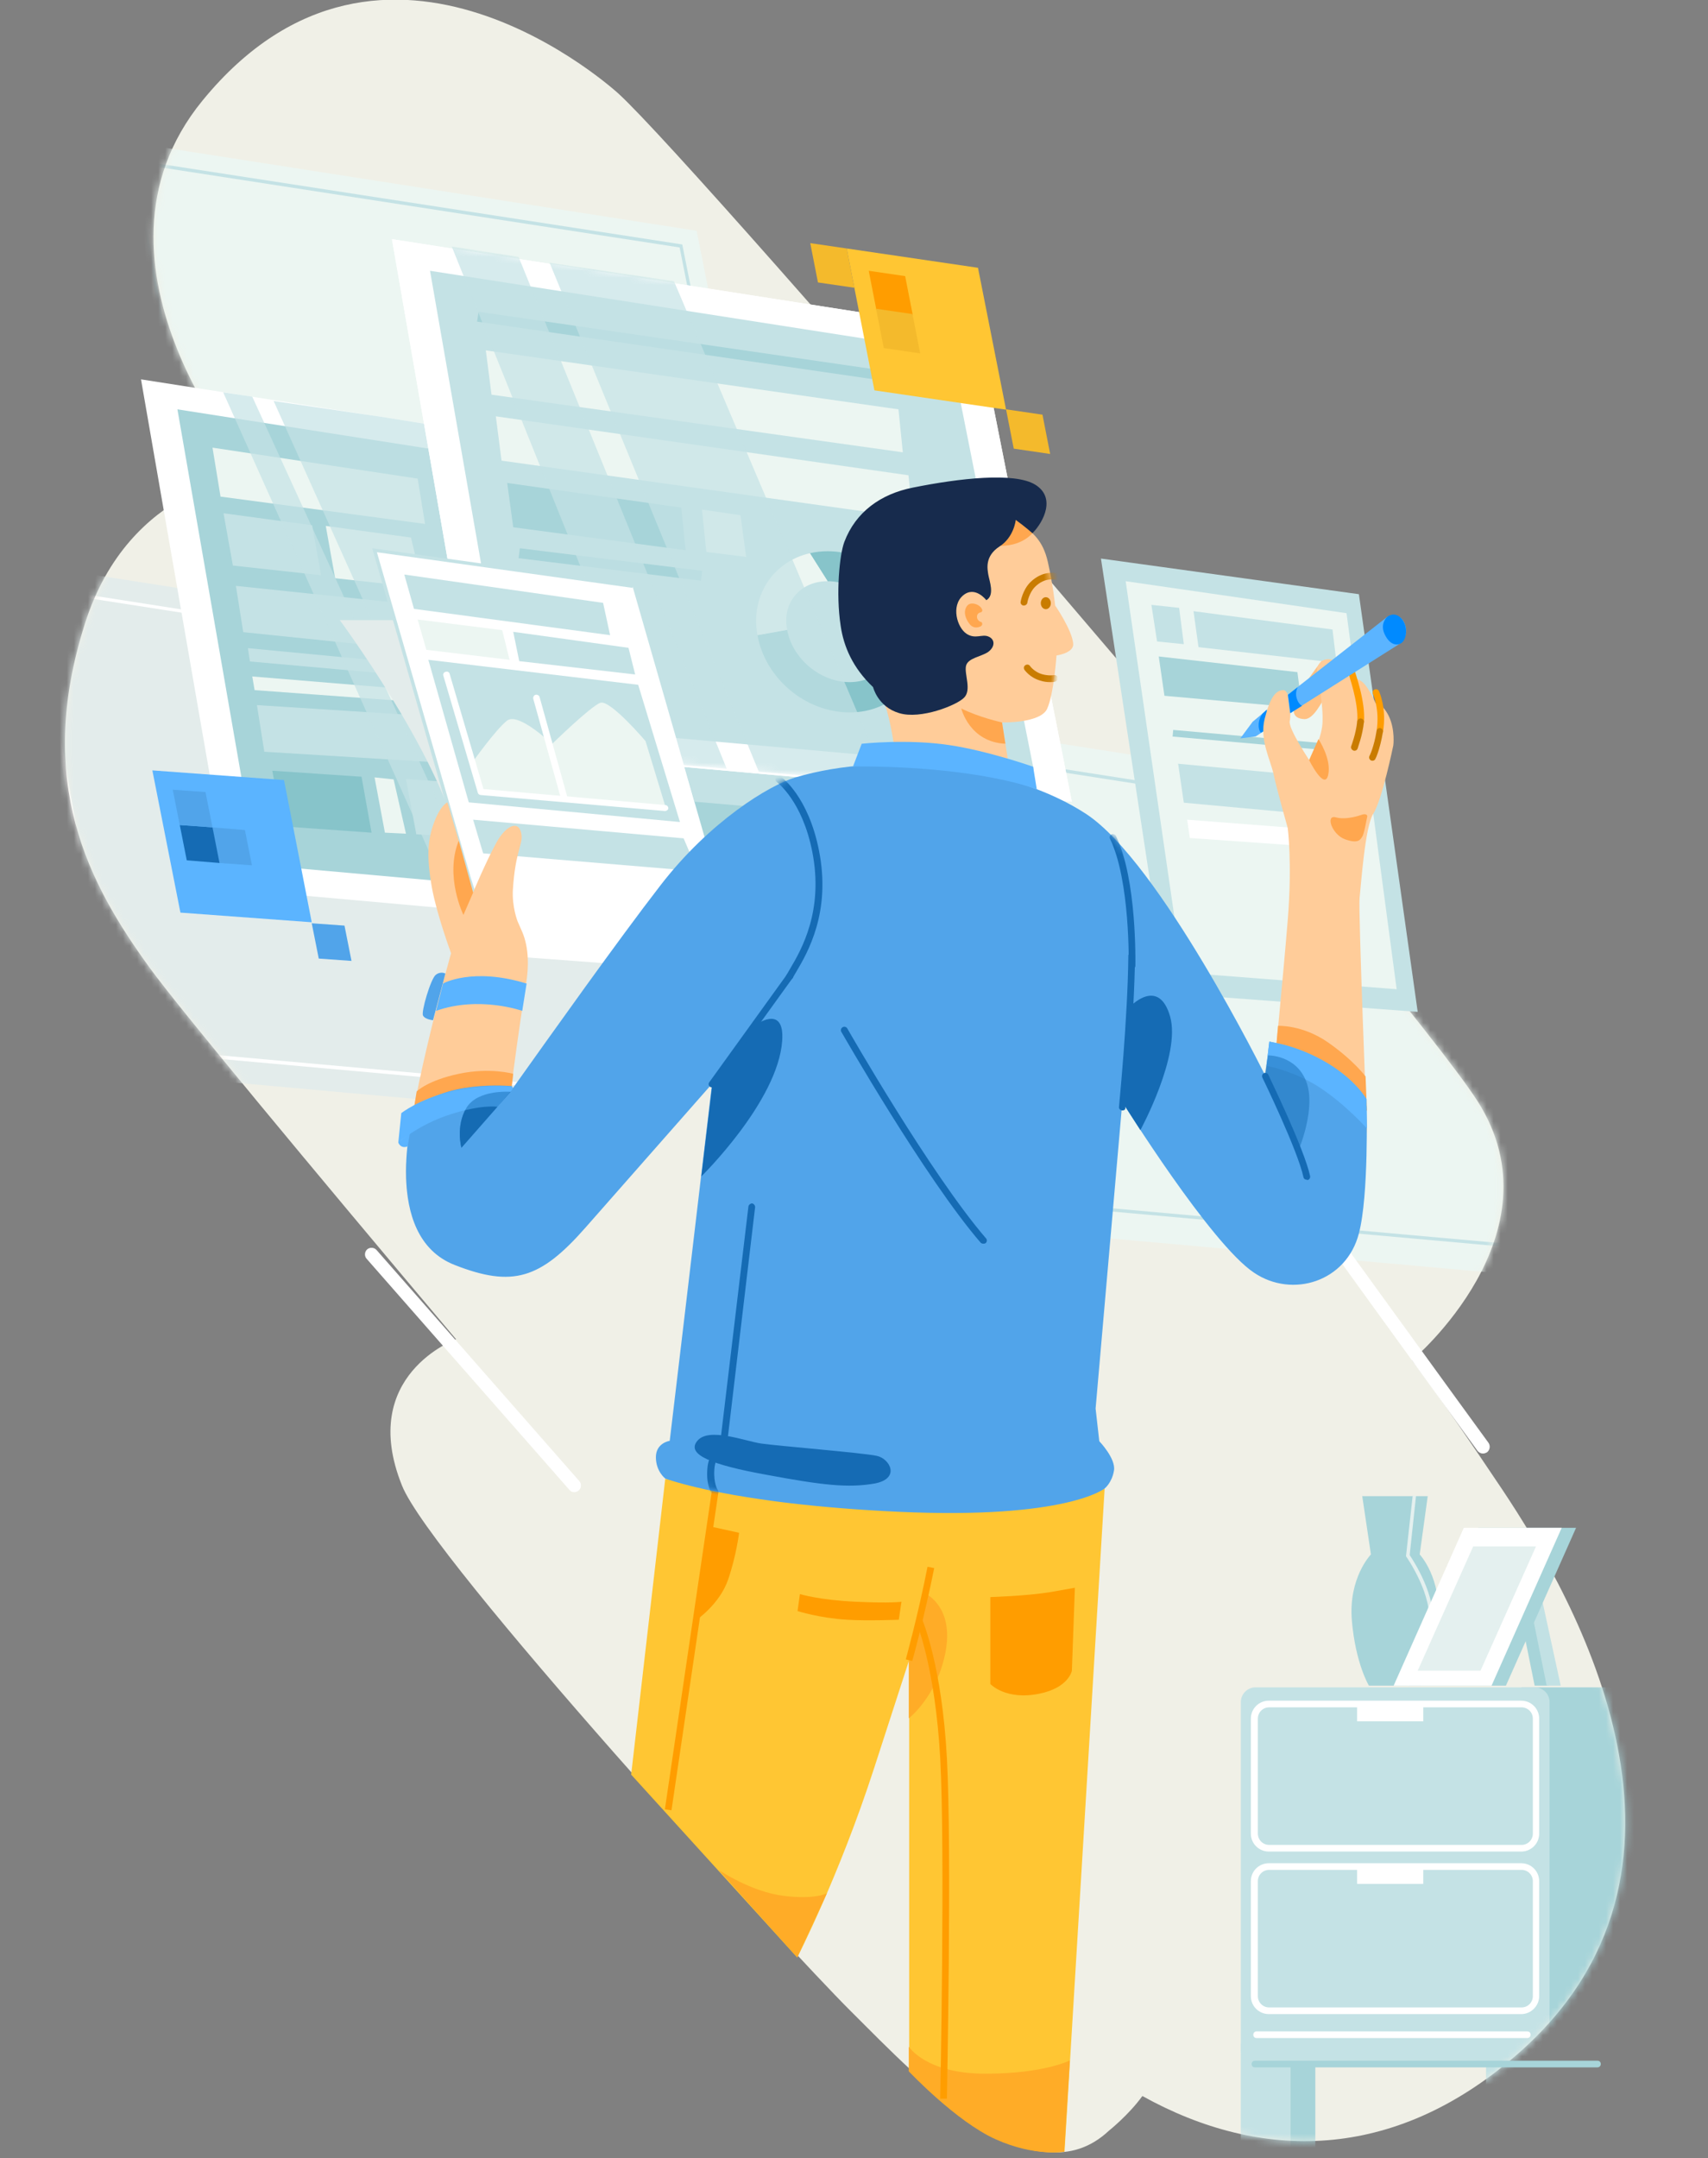 <svg width="243" height="307" viewBox="0 0 243 307" fill="none" xmlns="http://www.w3.org/2000/svg">
<rect x="0" y="0" width="243" height="307" fill="#808080" stroke="none"/>
<g clip-path="url(#clip0_615_684)">
<path d="M213.725 211.868C203.838 197.087 200.89 193.486 200.89 193.486C200.89 193.486 222.282 175.53 210.208 156.627C199.559 139.95 99.637 23.972 88.038 13.36C88.038 13.36 54.762 -17.435 28.807 14.308C9.697 37.664 35.938 67.511 35.938 67.511C35.938 67.511 18.397 68.743 12.074 88.736C4.896 111.287 12.597 125.69 21.344 137.724C25.48 143.409 43.686 165.344 64.888 190.501C64.888 190.501 50.864 195.57 57.187 211.299C61.322 221.722 111.997 277.058 120.981 286.012C131.344 296.34 147.079 313.112 157.775 303.068C157.775 303.068 160.579 300.841 162.528 298.141C179.404 307.521 198.228 307.427 215.579 292.456C246.146 266.162 224.326 227.739 213.725 211.868Z" fill="#F0F0E7"/>
<path d="M201.984 221.107L203.125 212.816H198.466H193.808L195.044 221.107C195.044 221.107 191.811 224.423 192.334 230.535C192.857 236.646 194.758 239.773 194.758 239.773H198.466H202.174C202.174 239.773 204.076 236.599 204.599 230.535C205.122 224.423 201.984 221.107 201.984 221.107Z" fill="#A7D4D9"/>
<path d="M200.511 239.868L200.083 239.631C200.083 239.583 202.412 235.367 203.22 231.198C204.028 227.123 200.13 221.485 200.083 221.438L200.035 221.343L200.986 212.721L201.461 212.768L200.558 221.201C201.033 221.912 204.504 227.171 203.743 231.245C202.887 235.556 200.558 239.82 200.511 239.868Z" fill="#E4F0EF"/>
<path d="M127.969 219.827C125.45 219.827 122.836 219.78 120.031 219.638C100.065 218.69 95.787 215.753 95.597 215.611L96.167 214.853L95.882 215.232L96.167 214.853C96.215 214.9 100.541 217.79 120.078 218.69C139.806 219.638 152.784 216.748 152.926 216.748L153.116 217.695C153.021 217.695 143.324 219.827 127.969 219.827Z" fill="#FF9D00"/>
<mask id="mask0_615_684" style="mask-type:alpha" maskUnits="userSpaceOnUse" x="9" y="0" width="223" height="307">
<path d="M213.803 211.918C203.915 197.137 200.968 193.536 200.968 193.536C200.968 193.536 222.359 175.58 210.285 156.677C199.637 140 99.715 24.022 88.115 13.41C88.115 13.41 54.84 -17.385 28.885 14.358C9.775 37.714 36.015 67.561 36.015 67.561C36.015 67.561 18.474 68.793 12.152 88.786C4.974 111.337 12.675 125.74 21.421 137.774C25.557 143.459 43.764 165.394 64.965 190.551C64.965 190.551 50.942 195.62 57.264 211.349C61.4 221.772 112.074 277.108 121.058 286.062C131.422 296.39 147.156 313.162 157.852 303.118C157.852 303.118 160.657 300.891 162.606 298.191C179.481 307.571 198.306 307.477 215.657 292.506C246.223 266.212 224.404 227.789 213.803 211.918Z" fill="#F0F0E7"/>
</mask>
<g mask="url(#mask0_615_684)">
<path d="M187.134 290.705H180.051V305.534H187.134V290.705Z" fill="#A7D4D9"/>
<path d="M222.074 290.705H214.991V305.534H222.074V290.705Z" fill="#A7D4D9"/>
<path d="M183.617 290.705H176.534V305.534H183.617V290.705Z" fill="#C4E2E5"/>
<path d="M218.509 290.705H211.426V305.534H218.509V290.705Z" fill="#C4E2E5"/>
<path d="M242.325 293.643H216.465V240.013H239.663C241.089 240.013 242.277 241.197 242.277 242.618V293.643H242.325Z" fill="#A7D4D9"/>
<path d="M218.366 293.643H178.626C177.485 293.643 176.534 292.695 176.534 291.558V242.097C176.534 240.96 177.485 240.013 178.626 240.013H218.366C219.507 240.013 220.458 240.96 220.458 242.097V291.558C220.458 292.695 219.507 293.643 218.366 293.643Z" fill="#C4E2E5"/>
<path d="M216.417 263.369H180.527C179.101 263.369 177.96 262.232 177.96 260.811V244.466C177.96 243.045 179.101 241.908 180.527 241.908H216.417C217.843 241.908 218.984 243.045 218.984 244.466V260.811C218.984 262.232 217.843 263.369 216.417 263.369ZM180.574 242.855C179.671 242.855 178.958 243.566 178.958 244.466V260.811C178.958 261.711 179.671 262.422 180.574 262.422H216.465C217.368 262.422 218.081 261.711 218.081 260.811V244.466C218.081 243.566 217.368 242.855 216.465 242.855H180.574Z" fill="white"/>
<path d="M202.489 242.381H193.077V244.845H202.489V242.381Z" fill="white"/>
<path d="M216.417 286.489H180.527C179.101 286.489 177.96 285.352 177.96 283.931V267.586C177.96 266.164 179.101 265.027 180.527 265.027H216.417C217.843 265.027 218.984 266.164 218.984 267.586V283.931C218.984 285.305 217.843 286.489 216.417 286.489ZM180.574 265.975C179.671 265.975 178.958 266.686 178.958 267.586V283.931C178.958 284.831 179.671 285.541 180.574 285.541H216.465C217.368 285.541 218.081 284.831 218.081 283.931V267.586C218.081 266.686 217.368 265.975 216.465 265.975H180.574Z" fill="white"/>
<path d="M202.489 265.501H193.077V267.965H202.489V265.501Z" fill="white"/>
</g>
<mask id="mask1_615_684" style="mask-type:alpha" maskUnits="userSpaceOnUse" x="9" y="-1" width="223" height="308">
<path d="M213.725 211.868C203.837 197.087 200.89 193.486 200.89 193.486C200.89 193.486 222.282 175.53 210.207 156.627C199.559 139.951 99.637 23.973 88.038 13.36C88.038 13.36 54.762 -17.434 28.807 14.308C9.697 37.664 35.937 67.512 35.937 67.512C35.937 67.512 18.396 68.743 12.074 88.737C4.896 111.288 12.597 125.69 21.343 137.724C25.479 143.409 43.686 165.344 64.887 190.501C64.887 190.501 50.864 195.571 57.186 211.3C61.322 221.723 111.996 277.058 120.981 286.013C131.344 296.341 147.078 313.112 157.774 303.068C157.774 303.068 160.579 300.841 162.528 298.141C179.403 307.522 198.228 307.427 215.579 292.456C246.145 266.162 224.326 227.739 213.725 211.868Z" fill="#F0F0E7"/>
</mask>
<g mask="url(#mask1_615_684)">
<path d="M-0 79.688L12.597 152.127L96.737 159.707L83.427 92.716L-0 79.688Z" fill="#E3ECEB"/>
<path d="M4.991 83.904L79.861 95.559L91.746 155.537L16.257 148.763L4.991 83.904ZM4.373 83.335L15.829 149.236L92.316 156.106L80.194 95.18L4.373 83.335Z" fill="white"/>
<path d="M15.687 19.803L28.284 92.242L112.424 99.823L99.114 32.832L15.687 19.803Z" fill="#ECF6F2"/>
<path d="M19.3 23.262L96.69 35.201L108.859 96.364L30.804 89.447L19.3 23.262ZM18.73 22.694L30.424 89.874L109.43 96.885L97.07 34.775L18.73 22.694Z" fill="#C4E2E5"/>
<path d="M126.685 102.002L139.283 174.488L223.423 182.021L210.112 115.031L126.685 102.002Z" fill="#ECF6F2"/>
<path d="M132.485 106.929L205.882 118.394L217.576 177.189L143.561 170.556L132.485 106.929ZM131.915 106.361L143.133 170.982L218.194 177.71L206.31 117.968L131.915 106.361Z" fill="#C4E2E5"/>
</g>
<path d="M210.968 206.752C210.683 206.752 210.398 206.61 210.208 206.373C209.019 204.714 181.02 166.15 178.929 163.023C178.643 162.597 178.738 161.981 179.214 161.697C179.642 161.412 180.26 161.507 180.545 161.981C182.589 165.108 211.491 204.857 211.776 205.236C212.062 205.662 211.967 206.231 211.586 206.562C211.349 206.704 211.158 206.752 210.968 206.752Z" fill="white"/>
<path d="M20.061 53.962L32.658 126.448L116.798 133.981L103.488 66.991L20.061 53.962Z" fill="white"/>
<path d="M25.242 58.226L36.508 122.99L111.664 129.717L99.78 69.88L25.242 58.226Z" fill="#A7D4D9"/>
<path d="M57.757 110.814L59.231 118.679L67.835 119.105L66.076 111.383L57.757 110.814Z" fill="#C4E2E5"/>
<path d="M35.272 92.195L66.552 95.18L66.979 96.885L35.557 94.09L35.272 92.195Z" fill="#C4E2E5"/>
<path d="M35.89 96.222L67.502 98.828L67.93 100.486L36.223 98.164L35.89 96.222Z" fill="#ECF6F2"/>
<path d="M33.561 83.335L67.455 86.889L69.119 93.474L34.607 89.921L33.561 83.335Z" fill="#C4E2E5"/>
<path d="M36.556 100.296L71.353 102.523L72.969 109.108L37.602 106.929L36.556 100.296Z" fill="#C4E2E5"/>
<path d="M30.234 63.674L31.375 70.639L60.467 74.523L59.421 68.08L30.234 63.674Z" fill="#ECF6F2"/>
<path d="M31.802 73.007L33.133 80.446L45.682 81.82L44.399 74.713L31.802 73.007Z" fill="#C4E2E5"/>
<path d="M38.743 109.63L40.169 117.541L52.861 118.442L51.435 110.482L38.743 109.63Z" fill="#87C4CA"/>
<path d="M46.348 74.808L47.679 82.246L60.182 83.62L58.47 76.466L46.348 74.808Z" fill="#ECF6F2"/>
<g style="mix-blend-mode:multiply">
<path d="M98.829 114.036L113.09 115.267L115.229 109.535L97.023 107.877L98.829 114.036Z" fill="#C4E2E5"/>
</g>
<g style="mix-blend-mode:multiply" opacity="0.7">
<path d="M89.179 130.712L72.066 95.938L65.125 61.021L54.097 59.268L38.933 57.042L62.986 110.577L65.933 127.633H70.64L71.781 130.144L89.179 130.712Z" fill="#C4E2E5"/>
</g>
<path d="M55.761 34.017L68.358 106.503L152.498 114.036L139.188 47.045L55.761 34.017Z" fill="white"/>
<path d="M55.761 34.017L68.358 106.503L152.498 114.036L139.188 47.045L55.761 34.017Z" fill="white"/>
<path d="M61.18 38.517L72.398 102.855L147.079 109.535L135.242 50.077L61.18 38.517Z" fill="#C4E2E5"/>
<path d="M73.957 77.985L73.782 79.396L99.728 82.603L99.904 81.193L73.957 77.985Z" fill="#A7D4D9"/>
<path d="M130.916 89.636C129.965 83.43 124.071 78.408 117.748 78.408C116.893 78.408 116.037 78.503 115.229 78.692L117.748 82.672C121.932 82.672 126.067 86.178 126.685 90.3C126.97 92.147 126.543 93.853 125.449 95.085C124.356 96.364 122.74 97.027 120.886 97.027C116.703 97.027 112.709 93.663 111.996 89.589L107.766 90.347C108.859 96.506 114.611 101.338 120.886 101.338C124.023 101.338 126.828 100.107 128.729 97.88C130.583 95.653 131.391 92.716 130.916 89.636Z" fill="#87C4CA"/>
<path d="M113.137 84.662C114.231 83.383 115.847 82.672 117.748 82.672L115.229 78.693C113.09 79.166 111.236 80.303 109.857 81.914C107.956 84.188 107.195 87.173 107.766 90.347L111.996 89.589C111.616 87.694 112.044 85.941 113.137 84.662Z" fill="#ECF6F2"/>
<path d="M99.875 72.486L100.493 78.503L106.15 79.214L105.342 73.292L99.875 72.486Z" fill="#ECF6F2"/>
<path d="M69.119 49.84L69.927 56.141L128.445 64.338L127.827 58.226L69.119 49.84Z" fill="#ECF6F2"/>
<path d="M70.544 59.221L71.353 65.522L129.87 73.718L129.252 67.606L70.544 59.221Z" fill="#ECF6F2"/>
<path d="M72.161 68.696L73.017 74.997L97.546 78.266L96.928 72.202L72.161 68.696Z" fill="#A7D4D9"/>
<path d="M68.086 44.344L67.88 45.751L127.195 54.371L127.4 52.965L68.086 44.344Z" fill="#A7D4D9"/>
<mask id="mask2_615_684" style="mask-type:alpha" maskUnits="userSpaceOnUse" x="55" y="33" width="98" height="81">
<path d="M55.903 33.735L68.501 106.221L152.641 113.754L139.33 46.764L55.903 33.735Z" fill="white"/>
</mask>
<g mask="url(#mask2_615_684)">
<g style="mix-blend-mode:multiply" opacity="0.7">
<g style="mix-blend-mode:multiply">
<path d="M64.269 35.062L73.776 36.531L103.392 109.348L93.837 108.543L64.269 35.062Z" fill="#C4E2E5"/>
</g>
</g>
<g style="mix-blend-mode:multiply" opacity="0.7">
<path d="M78.198 37.383L95.882 39.989L126.21 111.291L107.956 109.775L78.198 37.383Z" fill="#C4E2E5"/>
</g>
</g>
<path d="M53.289 110.577L54.763 118.441L57.758 118.584L55.999 110.861L53.289 110.577Z" fill="#ECF6F2"/>
<g style="mix-blend-mode:multiply" opacity="0.7">
<path d="M31.755 55.81L35.89 56.425L69.356 129.48L64.555 128.959L31.755 55.81Z" fill="#C4E2E5"/>
</g>
<path d="M56.141 88.215H48.345C48.345 88.215 62.321 107.071 65.22 119.626L56.141 88.215Z" fill="#E3ECEB"/>
<path d="M66.694 124.743L53.289 78.266L89.987 83.383L105.817 138.482L70.165 135.829L66.694 124.743Z" fill="white"/>
<path d="M69.974 135.923L66.456 124.837L52.956 77.982L90.034 83.146L89.987 83.62L53.621 78.55L66.932 124.695L70.402 135.781L69.974 135.923Z" fill="#C4E2E5"/>
<path d="M156.634 79.451L193.332 84.52L201.698 143.93L166.046 141.277L156.634 79.451Z" fill="#C4E2E5"/>
<path d="M160.151 82.672L191.573 87.22L198.704 140.708L168.233 138.34L160.151 82.672Z" fill="#ECF6F2"/>
<path d="M169.801 86.936L170.514 92.053L190.147 94.279L189.577 89.542L169.801 86.936Z" fill="#C4E2E5"/>
<path d="M164.858 93.379L165.666 98.97L185.251 100.723L184.585 95.606L164.858 93.379Z" fill="#A7D4D9"/>
<path d="M167.615 108.635L168.423 114.178L188.008 115.978L187.343 110.482L167.615 108.635Z" fill="#C4E2E5"/>
<path d="M168.898 116.594L169.279 119.2L188.864 120.574L188.579 118.11L168.898 116.594Z" fill="white"/>
<path d="M166.911 103.826L166.827 104.77L190.361 106.855L190.445 105.911L166.911 103.826Z" fill="#A7D4D9"/>
<path d="M67.312 116.594L68.738 121.379L99.257 123.937L97.26 119.247L67.312 116.594Z" fill="#C4E2E5"/>
<path d="M60.942 93.853L90.795 97.406L96.737 116.926L66.694 114.13L60.942 93.853Z" fill="#C4E2E5"/>
<path d="M67.169 108.493C67.169 108.493 70.497 103.802 72.113 102.523C73.73 101.197 78.531 105.84 78.531 105.84C78.531 105.84 84.045 100.439 85.424 99.965C86.802 99.491 91.841 105.413 91.841 105.413L94.836 115.268L68.358 112.851L67.169 108.493Z" fill="#ECF6F2"/>
<path d="M94.598 115.362L68.406 113.088C68.215 113.088 68.025 112.946 67.978 112.756L63.081 96.127C62.986 95.89 63.129 95.606 63.414 95.558C63.652 95.464 63.937 95.606 63.984 95.89L68.786 112.235L94.646 114.509C94.883 114.509 95.121 114.746 95.074 115.03C95.074 115.172 94.836 115.362 94.598 115.362Z" fill="white"/>
<path d="M86.66 166.576L78.959 176.62C78.959 176.62 71.4 182.258 65.411 179.842C60.087 177.71 57.282 172.356 57.852 164.965C58.565 155.348 64.175 135.592 64.175 135.592C64.175 135.592 62.178 130.191 61.465 126.353C60.609 121.568 60.895 119.247 61.798 116.878C62.701 114.509 63.652 114.13 63.652 114.13L65.268 119.579L67.312 126.922C67.312 126.922 69.119 122.611 70.592 119.91C72.066 117.21 73.967 116.594 74.205 118.821C74.348 120.147 73.302 121.237 72.969 126.543C72.826 129.007 73.635 131.044 73.635 131.044L74.3 132.56C75.298 134.881 75.203 137.724 74.871 139.761C73.777 146.631 72.066 158.712 72.066 162.265L75.536 157.053L86.66 166.576Z" fill="#FFCC99"/>
<path d="M73.016 152.742C73.016 152.742 69.737 151.795 65.268 152.742C60.8 153.69 59.278 155.253 59.278 155.253L58.328 161.128L72.494 157.338L73.016 152.742Z" fill="#FFA74F"/>
<path d="M180.83 100.486L178.215 102.665L176.457 105.034L178.643 104.75L182.969 101.955L180.83 100.486Z" fill="#5BB4FF"/>
<path d="M179.642 101.481C179.642 101.481 179.119 102.096 179.071 102.997C179.024 103.944 179.404 104.228 179.404 104.228L180.83 103.281L180.212 100.959L179.642 101.481Z" fill="#008AFF"/>
<path d="M188.056 93.995C188.056 93.995 185.441 97.264 184.491 99.396C183.54 101.528 184.253 102.239 185.584 102.286C186.915 102.333 188.056 99.775 188.721 98.828C189.387 97.88 188.816 94.943 188.056 93.995Z" fill="#FFC183"/>
<path d="M181.21 152.648C181.21 152.648 182.541 139.05 183.207 130.902C183.872 122.753 183.207 117.778 183.207 117.778C183.207 117.778 181.638 112.235 181.21 110.198C180.782 108.114 179.166 105.271 179.927 102.239C180.687 99.207 181.495 98.212 182.541 98.164C183.587 98.117 183.73 101.528 183.492 102.57C183.254 103.613 186.297 108.161 186.297 108.161C186.297 108.161 188.008 105.318 188.151 102.855C188.293 100.344 187.533 96.554 187.39 95.511C187.247 94.469 188.293 93.379 189.672 93.9C191.05 94.422 192.049 96.412 192.049 96.412C192.049 96.412 193.094 96.317 193.95 97.122C194.806 97.927 195.709 100.012 195.709 100.012C195.709 100.012 196.66 99.965 197.61 101.907C198.514 103.85 198.228 106.029 198.228 106.029C198.228 106.029 196.612 113.893 195.376 115.741C194.188 117.589 193.617 126.117 193.427 127.775C193.237 129.433 194.473 160.607 194.473 160.607C194.283 162.502 193.998 164.871 193.998 164.871C193.998 164.871 189.482 153.358 181.21 152.648Z" fill="#FFCC99"/>
<path d="M193.57 103.139C193.284 103.092 193.094 102.902 193.094 102.618C193.332 99.965 191.811 95.748 191.811 95.701C191.716 95.464 191.858 95.18 192.096 95.085C192.334 94.99 192.619 95.132 192.714 95.369C192.762 95.559 194.33 99.87 194.045 102.713C194.045 102.95 193.807 103.139 193.57 103.139Z" fill="#FF9D00"/>
<path d="M192.714 106.787C192.666 106.787 192.571 106.787 192.524 106.74C192.286 106.645 192.143 106.361 192.239 106.124C192.239 106.124 192.904 104.418 193.094 102.618C193.142 102.381 193.332 102.191 193.617 102.191C193.855 102.239 194.092 102.428 194.045 102.713C193.855 104.655 193.142 106.408 193.142 106.503C193.047 106.692 192.904 106.787 192.714 106.787Z" fill="#C97C00"/>
<path d="M196.327 104.465C196.279 104.465 196.279 104.465 196.232 104.465C195.994 104.418 195.804 104.181 195.852 103.944C196.327 100.865 195.329 98.686 195.329 98.686C195.234 98.449 195.329 98.164 195.566 98.07C195.804 97.975 196.089 98.07 196.184 98.306C196.232 98.401 197.325 100.77 196.755 104.134C196.755 104.276 196.517 104.465 196.327 104.465Z" fill="#FF9D00"/>
<path d="M195.281 108.208C195.186 108.208 195.139 108.208 195.044 108.161C194.806 108.019 194.711 107.735 194.853 107.498C194.853 107.498 195.471 106.313 195.852 103.944C195.899 103.708 196.137 103.518 196.375 103.565C196.612 103.613 196.802 103.85 196.755 104.087C196.327 106.645 195.709 107.924 195.662 107.971C195.614 108.114 195.424 108.208 195.281 108.208Z" fill="#C97C00"/>
<path d="M181.828 145.92C181.828 145.92 185.298 145.73 188.959 148.289C192.619 150.847 194.283 153.121 194.283 153.121L194.473 158.001L181.543 149.236L181.828 145.92Z" fill="#FFA74F"/>
<path d="M197.373 87.742L183.207 98.828L183.539 101.433L199.274 91.484C199.274 91.484 200.605 90.3 199.797 88.594C199.084 86.983 197.373 87.742 197.373 87.742Z" fill="#5BB4FF"/>
<path d="M194.426 157.338C194.426 157.338 193.047 155.064 188.436 151.558C185.013 149 180.592 148.147 180.592 148.147L180.022 153.027C180.022 153.027 165 122.658 154.542 115.789C144.084 108.919 126.068 106.74 113.185 110.577C109.477 111.667 100.968 116.831 93.933 125.975C87.991 133.65 78.198 147.436 72.969 154.78L72.826 154.495C72.826 154.495 62.701 153.5 58.803 158.238C58.803 158.238 54.097 175.815 64.698 179.937C72.922 183.158 76.867 181.926 83.285 174.63L101.301 154.164L97.356 187.517L94.646 210.305C94.646 210.305 108.194 215.753 124.832 216.227C141.47 216.701 157.157 211.726 157.157 211.726L155.873 200.356L159.676 156.722C159.676 156.722 172.226 176.904 178.406 181.026C183.873 184.722 191.573 182.305 193.332 175.436C194.758 170.035 194.426 157.338 194.426 157.338Z" fill="#51A4EA"/>
<path d="M180.592 148.194C180.592 148.194 184.49 148.573 188.959 151.274C192.952 153.69 194.426 156.343 194.426 156.343C194.426 156.343 194.426 159.896 194.473 160.512C194.473 160.512 191.336 157.006 187.675 154.637C184.015 152.269 180.165 151.605 180.165 151.605L180.592 148.194Z" fill="#5BB4FF"/>
<path d="M72.636 155.301L65.648 163.26C65.648 163.26 64.793 160.228 66.361 157.575C67.978 154.922 72.636 155.301 72.636 155.301Z" fill="#156BB4"/>
<path d="M72.826 154.542C72.826 154.542 68.501 154.116 64.032 155.253C59.564 156.39 57.092 158.333 57.092 158.333L56.664 162.549C56.664 162.549 59.468 159.991 64.032 158.522C68.596 157.053 70.782 157.432 70.782 157.432L72.969 154.874L72.826 154.542Z" fill="#5BB4FF"/>
<g opacity="0.7">
<path opacity="0.7" d="M72.636 155.301L65.648 163.26C65.648 163.26 64.793 160.228 66.361 157.575C67.978 154.922 72.636 155.301 72.636 155.301Z" fill="#156BB4"/>
</g>
<g opacity="0.7">
<path opacity="0.7" d="M184.823 163.402C184.823 163.402 187.295 157.527 185.821 153.784C184.347 150.042 180.415 150.122 180.415 150.122L179.879 153.169L184.823 163.402Z" fill="#156BB4"/>
</g>
<path d="M161.055 142.935C161.055 142.935 164.905 139.098 166.474 144.593C168.042 150.089 162.243 160.749 162.243 160.749L159.676 156.769L161.055 142.935Z" fill="#156BB4"/>
<path d="M107.29 145.92C107.29 145.92 111.664 142.603 111.283 148.052C110.665 156.674 99.779 167.334 99.779 167.334L101.348 154.211L107.29 145.92Z" fill="#156BB4"/>
<path d="M94.646 210.352L89.797 252.423L113.423 278.432C113.423 278.432 119.365 266.92 124.356 251.522C129.348 236.125 129.348 236.125 129.348 236.125V294.588C129.348 294.588 137.144 301.457 140.138 303.258C146.461 307 151.452 306.053 151.452 306.053L157.157 211.773C157.157 211.773 139.568 214.853 126.971 214.616C114.373 214.379 94.646 210.352 94.646 210.352Z" fill="#FFC633"/>
<path d="M129.348 291.177C129.348 291.177 131.772 294.967 140.186 294.967C148.6 294.967 152.213 293.072 152.213 293.072L151.405 306.053C151.405 306.053 147.269 306.811 141.66 304.3C136.05 301.789 129.3 294.635 129.3 294.635V291.177H129.348Z" fill="#FFAC27"/>
<path d="M131.772 226.745C131.772 226.745 135.718 228.592 134.529 234.941C133.341 241.289 129.3 244.416 129.3 244.416V236.125L131.772 226.745Z" fill="#FFAC27"/>
<path d="M156.396 204.999C156.396 204.999 158.773 207.462 158.488 209.168C158.203 210.921 157.157 211.726 157.157 211.726C157.157 211.726 151.785 216.132 127.922 215.042C104.058 213.953 94.646 210.305 94.646 210.305C94.646 210.305 93.315 209.31 93.315 207.273C93.315 205.235 95.264 204.951 95.264 204.951" fill="#51A4EA"/>
<path d="M124.451 211.015C120.648 211.679 116.988 211.252 109.097 209.784C101.206 208.362 97.593 206.894 99.209 204.951C100.826 202.961 106.055 204.999 108.289 205.33C110.523 205.662 122.835 206.657 124.737 207.083C126.591 207.462 128.159 210.305 124.451 211.015Z" fill="#156BB4"/>
<path d="M143.371 107.876L142.563 102.76C142.563 102.76 148.03 102.902 148.98 100.817C149.931 98.733 150.311 93.237 150.311 93.237C150.311 93.237 152.783 92.905 152.688 91.579C152.546 89.636 150.121 86.131 150.121 86.131C150.121 86.131 149.789 83.051 149.076 79.924C148.362 76.797 146.936 75.85 145.177 74.334C143.419 72.818 136.906 69.691 131.202 71.017C125.497 72.344 125.212 73.291 123.406 75.376C121.599 77.413 122.217 83.099 121.409 87.694C120.601 92.29 124.689 98.259 125.592 99.633C126.448 100.959 127.161 105.839 127.161 105.839L143.371 107.876Z" fill="#FFCC99"/>
<mask id="mask3_615_684" style="mask-type:alpha" maskUnits="userSpaceOnUse" x="121" y="70" width="32" height="38">
<path d="M143.371 107.876L142.563 102.76C142.563 102.76 148.03 102.902 148.98 100.817C149.931 98.733 150.311 93.237 150.311 93.237C150.311 93.237 152.783 92.905 152.688 91.579C152.546 89.636 150.121 86.131 150.121 86.131C150.121 86.131 149.789 83.051 149.076 79.924C148.362 76.797 146.936 75.85 145.177 74.334C143.419 72.818 136.906 69.691 131.202 71.017C125.497 72.344 125.212 73.291 123.406 75.376C121.599 77.413 122.217 83.099 121.409 87.694C120.601 92.29 124.689 98.259 125.592 99.633C126.448 100.959 127.161 105.839 127.161 105.839L143.371 107.876Z" fill="#FFCC99"/>
</mask>
<g mask="url(#mask3_615_684)">
<path d="M145.682 86.133C145.634 86.133 145.634 86.133 145.587 86.133C145.349 86.086 145.159 85.849 145.207 85.612C145.207 85.565 145.492 83.906 146.585 82.817C148.534 80.922 150.483 81.585 150.578 81.585C150.816 81.68 150.959 81.964 150.863 82.201C150.768 82.438 150.483 82.58 150.245 82.485C150.198 82.485 148.724 82.011 147.251 83.48C146.395 84.333 146.157 85.707 146.157 85.754C146.11 85.991 145.872 86.133 145.682 86.133Z" fill="#C97C00"/>
<path d="M149.361 97.027C148.98 97.027 148.505 96.98 147.934 96.79C146.508 96.364 145.795 95.322 145.748 95.274C145.605 95.037 145.653 94.753 145.89 94.611C146.128 94.469 146.413 94.516 146.556 94.753C146.556 94.753 147.126 95.558 148.22 95.89C149.218 96.174 149.931 96.032 149.931 96.032C150.169 95.985 150.454 96.127 150.501 96.364C150.549 96.601 150.406 96.885 150.169 96.932C150.121 96.98 149.836 97.027 149.361 97.027Z" fill="#C97C00"/>
</g>
<path d="M121.361 109.014L122.597 105.792C122.597 105.792 129.11 105.081 135.052 105.982C140.519 106.787 146.984 109.061 146.984 109.061L147.507 112.283C147.507 112.283 139.425 108.966 121.361 109.014Z" fill="#5BB4FF"/>
<path d="M159.676 157.954H159.629C159.391 157.906 159.153 157.717 159.201 157.433C159.201 157.291 160.437 145.067 160.532 135.924C160.532 135.687 160.769 135.45 161.007 135.45C161.292 135.45 161.482 135.687 161.482 135.924C161.387 145.115 160.151 157.385 160.104 157.527C160.151 157.812 159.961 157.954 159.676 157.954Z" fill="#156BB4"/>
<path d="M147.205 75.434C147.205 75.434 145.879 77.64 142.342 77.64L144.553 73.67L147.205 75.434Z" fill="#FFA74F"/>
<path d="M140.329 85.373C140.329 85.373 138.712 83.241 137.001 84.71C135.29 86.178 136.145 89.258 137.524 90.158C138.76 90.963 139.711 90.158 140.614 90.537C141.565 90.916 141.612 91.958 140.614 92.716C139.616 93.427 137.667 93.569 137.429 94.753C137.191 95.89 138.237 98.117 137.191 99.207C136.193 100.296 130.964 102.381 127.921 101.433C124.879 100.533 124.214 97.738 124.214 97.738C121.314 94.99 120.03 91.958 119.603 89.021C118.889 84.331 119.46 78.835 120.125 77.082C121.742 72.818 125.307 70.26 129.87 69.359C136.431 68.033 144.322 67.133 147.269 68.933C150.216 70.733 148.552 74.144 146.889 75.85C146.889 75.85 145.89 74.95 144.512 73.955C144.512 73.955 144.274 76.419 142.183 77.745C140.091 79.119 140.471 80.919 140.614 81.772C140.756 82.625 141.565 84.662 140.329 85.373Z" fill="#172B4D"/>
<path d="M185.916 167.808C185.679 167.808 185.489 167.666 185.441 167.429C184.633 163.639 179.642 153.358 179.594 153.263C179.499 153.026 179.594 152.742 179.832 152.647C180.069 152.553 180.355 152.647 180.45 152.884C180.64 153.311 185.536 163.355 186.392 167.287C186.439 167.524 186.297 167.808 186.012 167.855C185.964 167.808 185.964 167.808 185.916 167.808Z" fill="#156BB4"/>
<path d="M101.301 154.684C101.206 154.684 101.111 154.637 101.016 154.59C100.826 154.448 100.731 154.163 100.921 153.926L111.949 138.624C112.092 138.434 112.377 138.34 112.615 138.529C112.805 138.671 112.9 138.955 112.71 139.192L101.681 154.495C101.586 154.59 101.444 154.684 101.301 154.684Z" fill="#156BB4"/>
<path d="M129.776 236.267L128.872 236.03C128.872 235.983 130.584 229.871 131.962 222.86L132.913 223.049C131.487 230.108 129.823 236.22 129.776 236.267Z" fill="#FF9D00"/>
<path d="M140.899 227.171C140.899 227.171 145.985 227.029 149.456 226.46C152.926 225.844 152.926 225.844 152.926 225.844L152.498 237.641C152.498 237.641 152.07 240.057 147.887 240.91C143.086 241.905 140.899 239.536 140.899 239.536V227.171Z" fill="#FF9D00"/>
<path d="M101.269 212.12L94.594 257.362L95.534 257.499L102.21 212.258L101.269 212.12Z" fill="#FF9D00"/>
<path d="M99.066 230.44C99.066 230.44 102.394 228.166 103.582 224.707C104.771 221.249 105.151 218.027 105.151 218.027L101.063 217.127L99.066 230.44Z" fill="#FF9D00"/>
<path d="M57.52 81.725L85.804 85.752L86.802 90.347L58.898 86.605L57.52 81.725Z" fill="#C4E2E5"/>
<path d="M73.017 89.873L89.417 92.147L90.368 95.938L73.872 94.042L73.017 89.873Z" fill="#C4E2E5"/>
<path d="M71.448 89.636L59.421 88.12L60.657 92.432L72.494 93.853L71.448 89.636Z" fill="#ECF6F2"/>
<path d="M80.289 113.941C80.099 113.941 79.909 113.799 79.814 113.609L75.868 99.396C75.821 99.159 75.964 98.875 76.201 98.828C76.439 98.78 76.724 98.922 76.772 99.159L80.717 113.372C80.765 113.609 80.622 113.893 80.385 113.941C80.385 113.893 80.337 113.941 80.289 113.941Z" fill="white"/>
<path d="M148.79 86.652C149.184 86.652 149.503 86.27 149.503 85.799C149.503 85.328 149.184 84.946 148.79 84.946C148.396 84.946 148.077 85.328 148.077 85.799C148.077 86.27 148.396 86.652 148.79 86.652Z" fill="#C97C00"/>
<path d="M113.803 226.745C113.803 226.745 116.56 227.597 121.741 227.834C126.875 228.071 128.254 227.834 128.254 227.834L127.874 230.392C127.874 230.392 123.405 230.582 120.505 230.392C116.56 230.156 113.47 229.161 113.47 229.161L113.803 226.745Z" fill="#FF9D00"/>
<path d="M134.719 298.52H133.768C133.768 298.188 134.481 263.272 133.768 250.148C133.055 237.12 130.393 230.771 130.346 230.724L131.201 230.345C131.296 230.629 134.006 236.93 134.719 250.101C135.432 263.224 134.719 298.188 134.719 298.52Z" fill="#FF9D00"/>
<path d="M67.312 126.969L65.934 130.144C65.934 130.144 63.224 124.648 65.268 119.579L67.312 126.969Z" fill="#FFA74F"/>
<path d="M142.563 102.76C142.563 102.76 139.283 102.049 136.763 100.77C136.763 100.77 137.904 105.555 143.038 105.792L142.563 102.76Z" fill="#FFA74F"/>
<path d="M139.425 87.126C139.425 87.126 139.045 87.22 138.998 87.647C138.95 88.168 139.378 88.452 139.663 88.499C139.663 88.499 139.901 88.831 139.568 89.068C139.235 89.257 138.522 89.447 137.999 88.831C137.476 88.215 137.144 87.362 137.334 86.699C137.524 86.036 137.952 85.704 138.712 85.894C139.425 86.083 139.758 86.604 139.758 86.841C139.711 87.078 139.521 87.126 139.425 87.126Z" fill="#FFA74F"/>
<path d="M186.249 108.113C186.249 108.113 188.436 112.519 188.959 110.245C189.482 107.971 187.58 105.129 187.58 105.129L186.249 108.113Z" fill="#FFA74F"/>
<path d="M184.633 97.738C184.633 97.738 184.205 98.449 184.49 99.349C184.776 100.249 185.251 100.391 185.251 100.391L183.587 101.433L183.254 98.828L184.633 97.738Z" fill="#008AFF"/>
<path d="M197.373 87.741C197.088 87.978 196.375 88.879 196.993 90.205C197.611 91.531 198.514 91.911 199.275 91.531C200.035 91.153 200.273 89.589 199.797 88.642C199.322 87.552 198.276 87.031 197.373 87.741Z" fill="#008AFF"/>
<path d="M193.618 115.931C193.618 115.931 191.574 116.689 190.052 116.262C188.531 115.836 189.482 118.726 191.383 119.389C193.237 120.052 193.523 119.436 193.808 119.01C194.093 118.631 194.473 116.262 194.521 116.167C194.568 116.073 194.473 115.599 193.618 115.931Z" fill="#FFA74F"/>
<path d="M74.918 139.903L74.3 143.788C74.3 143.788 68.168 141.609 62.036 143.788L63.034 139.903C62.986 139.903 67.217 137.534 74.918 139.903Z" fill="#5BB4FF"/>
<path d="M217.291 225.75L220.333 239.773H218.337L216.055 228.497L217.291 225.75Z" fill="#A7D4D9"/>
<path d="M219.002 225.75L222.045 239.773H220.048L217.766 228.497L219.002 225.75Z" fill="#C2E1E4"/>
<path d="M200.32 239.773L210.303 217.317H224.231L214.249 239.773H200.32Z" fill="#A7D4D9"/>
<path d="M198.276 239.773L208.259 217.317H222.187L212.205 239.773H198.276Z" fill="white"/>
<path d="M201.699 237.641L209.59 219.97H218.527L210.636 237.641H201.699Z" fill="#E4F0EF"/>
<path d="M63.367 138.482C63.367 138.482 62.701 138.103 61.988 138.671C61.275 139.24 59.896 143.93 60.182 144.451C60.467 145.02 61.608 145.115 61.608 145.115L63.367 138.482Z" fill="#51A4EA"/>
<path d="M81.716 212.247C81.431 212.247 81.193 212.152 81.003 211.916L52.148 179.036C51.815 178.657 51.863 178.041 52.243 177.71C52.623 177.378 53.241 177.425 53.574 177.804L82.429 210.684C82.762 211.063 82.714 211.679 82.334 212.01C82.144 212.152 81.954 212.247 81.716 212.247Z" fill="white"/>
<path d="M163.812 86.036L164.62 91.247L168.423 91.626L167.758 86.462L163.812 86.036Z" fill="#C4E2E5"/>
<path d="M124.404 55.526L120.458 35.343L139.14 38.091L143.133 58.273L124.404 55.526Z" fill="#FFC633"/>
<path d="M124.689 44.108L123.596 38.517L128.777 39.275L129.871 44.866L124.689 44.108Z" fill="#FF9D00"/>
<path d="M125.735 49.509L124.641 43.918L129.823 44.676L130.916 50.267L125.735 49.509Z" fill="#F4BA2C"/>
<path d="M144.227 63.816L143.133 58.226L148.315 58.984L149.408 64.574L144.227 63.816Z" fill="#F4BA2C"/>
<path d="M116.37 40.175L115.277 34.585L120.458 35.343L121.551 40.933L116.37 40.175Z" fill="#F4BA2C"/>
<path d="M25.67 129.812L21.677 109.582L40.407 110.956L44.352 131.186L25.67 129.812Z" fill="#5BB4FF"/>
<path d="M31.184 122.753L30.186 117.684L34.845 118.063L35.843 123.085L31.184 122.753Z" fill="#51A4EA"/>
<path d="M45.35 136.35L44.352 131.328L49.011 131.66L50.009 136.682L45.35 136.35Z" fill="#51A4EA"/>
<path d="M26.573 122.374L25.575 117.352L30.234 117.683L31.232 122.753L26.573 122.374Z" fill="#156BB4"/>
<path d="M25.575 117.352L24.576 112.33L29.235 112.662L30.233 117.684L25.575 117.352Z" fill="#51A4EA"/>
<path d="M102.299 266.02C102.299 266.02 106.863 269.099 111.474 269.668C116.085 270.236 117.654 269.289 117.654 269.289L113.423 278.432L102.299 266.02Z" fill="#FFAC27"/>
<path d="M217.291 289.897H178.786C178.501 289.897 178.311 289.708 178.311 289.424C178.311 289.139 178.501 288.95 178.786 288.95H217.291C217.576 288.95 217.766 289.139 217.766 289.424C217.766 289.708 217.528 289.897 217.291 289.897Z" fill="white"/>
<path d="M227.274 294.067H178.549C178.263 294.067 178.073 293.877 178.073 293.593C178.073 293.309 178.263 293.119 178.549 293.119H227.274C227.559 293.119 227.749 293.309 227.749 293.593C227.749 293.877 227.512 294.067 227.274 294.067Z" fill="#A7D4D9"/>
<mask id="mask4_615_684" style="mask-type:alpha" maskUnits="userSpaceOnUse" x="57" y="108" width="138" height="108">
<path d="M194.425 157.338C194.425 157.338 193.047 155.064 188.436 151.558C185.013 149 180.592 148.147 180.592 148.147L180.022 153.027C180.022 153.027 165 122.658 154.542 115.789C144.084 108.919 126.067 106.74 113.185 110.577C109.477 111.667 100.968 116.831 93.932 125.975C87.99 133.65 78.198 147.436 72.969 154.78L72.826 154.495C72.826 154.495 62.701 153.5 58.803 158.238C58.803 158.238 54.096 175.815 64.697 179.937C72.921 183.158 76.867 181.926 83.284 174.63L101.301 154.164L97.355 187.517L94.645 210.305C94.645 210.305 109.568 214.589 126.206 215.063C151.193 216.328 157.156 211.726 157.156 211.726L155.873 200.356L159.676 156.722C159.676 156.722 172.226 176.904 178.405 181.026C183.872 184.722 191.573 182.305 193.332 175.436C194.758 170.035 194.425 157.338 194.425 157.338Z" fill="#5041FF"/>
</mask>
<g mask="url(#mask4_615_684)">
<path d="M101.729 212.674C101.586 212.674 101.443 212.627 101.348 212.532C101.253 212.437 100.445 211.395 100.635 208.931C100.778 206.894 101.871 206.089 102.394 205.804L106.482 171.598C106.53 171.362 106.768 171.172 107.005 171.172C107.243 171.219 107.433 171.456 107.433 171.693L103.345 206.183C103.345 206.373 103.202 206.515 103.012 206.562C102.965 206.562 101.776 206.989 101.634 208.979C101.491 211.063 102.109 211.916 102.109 211.916C102.252 212.105 102.252 212.437 102.061 212.579C101.966 212.627 101.871 212.674 101.729 212.674Z" fill="#156BB4"/>
<path d="M112.33 139.382C112.235 139.382 112.187 139.382 112.092 139.335C111.854 139.193 111.759 138.908 111.902 138.672C112.044 138.435 112.235 138.103 112.425 137.771C113.993 135.118 117.226 129.575 115.562 121.142C114.136 113.894 110.571 111.288 110.523 111.241C110.333 111.098 110.238 110.814 110.428 110.577C110.571 110.34 110.856 110.293 111.094 110.482C111.236 110.577 114.992 113.278 116.513 120.953C118.272 129.765 114.897 135.497 113.28 138.245C113.09 138.577 112.9 138.861 112.805 139.098C112.662 139.287 112.52 139.382 112.33 139.382Z" fill="#156BB4"/>
<path d="M161.055 137.819C160.77 137.819 160.58 137.582 160.58 137.345C160.58 137.203 160.817 125.264 157.918 119.295C157.822 119.058 157.918 118.773 158.155 118.679C158.393 118.584 158.678 118.679 158.773 118.915C161.768 125.074 161.53 136.919 161.53 137.392C161.53 137.629 161.293 137.819 161.055 137.819Z" fill="#156BB4"/>
<path d="M139.901 176.904C139.758 176.904 139.616 176.857 139.521 176.762C131.63 167.619 119.84 147.01 119.698 146.773C119.555 146.536 119.65 146.252 119.888 146.11C120.126 145.968 120.411 146.062 120.554 146.299C120.649 146.489 132.438 167.05 140.281 176.146C140.471 176.336 140.424 176.668 140.234 176.81C140.139 176.904 140.044 176.904 139.901 176.904Z" fill="#156BB4"/>
</g>
<path d="M58.328 161.128L56.664 162.502C56.664 162.502 56.949 163.449 57.995 163.07L58.328 161.128Z" fill="#5BB4FF"/>
</g>
<defs>
<clipPath id="clip0_615_684">
<rect width="242.248" height="306.148" fill="white"/>
</clipPath>
</defs>
</svg>
